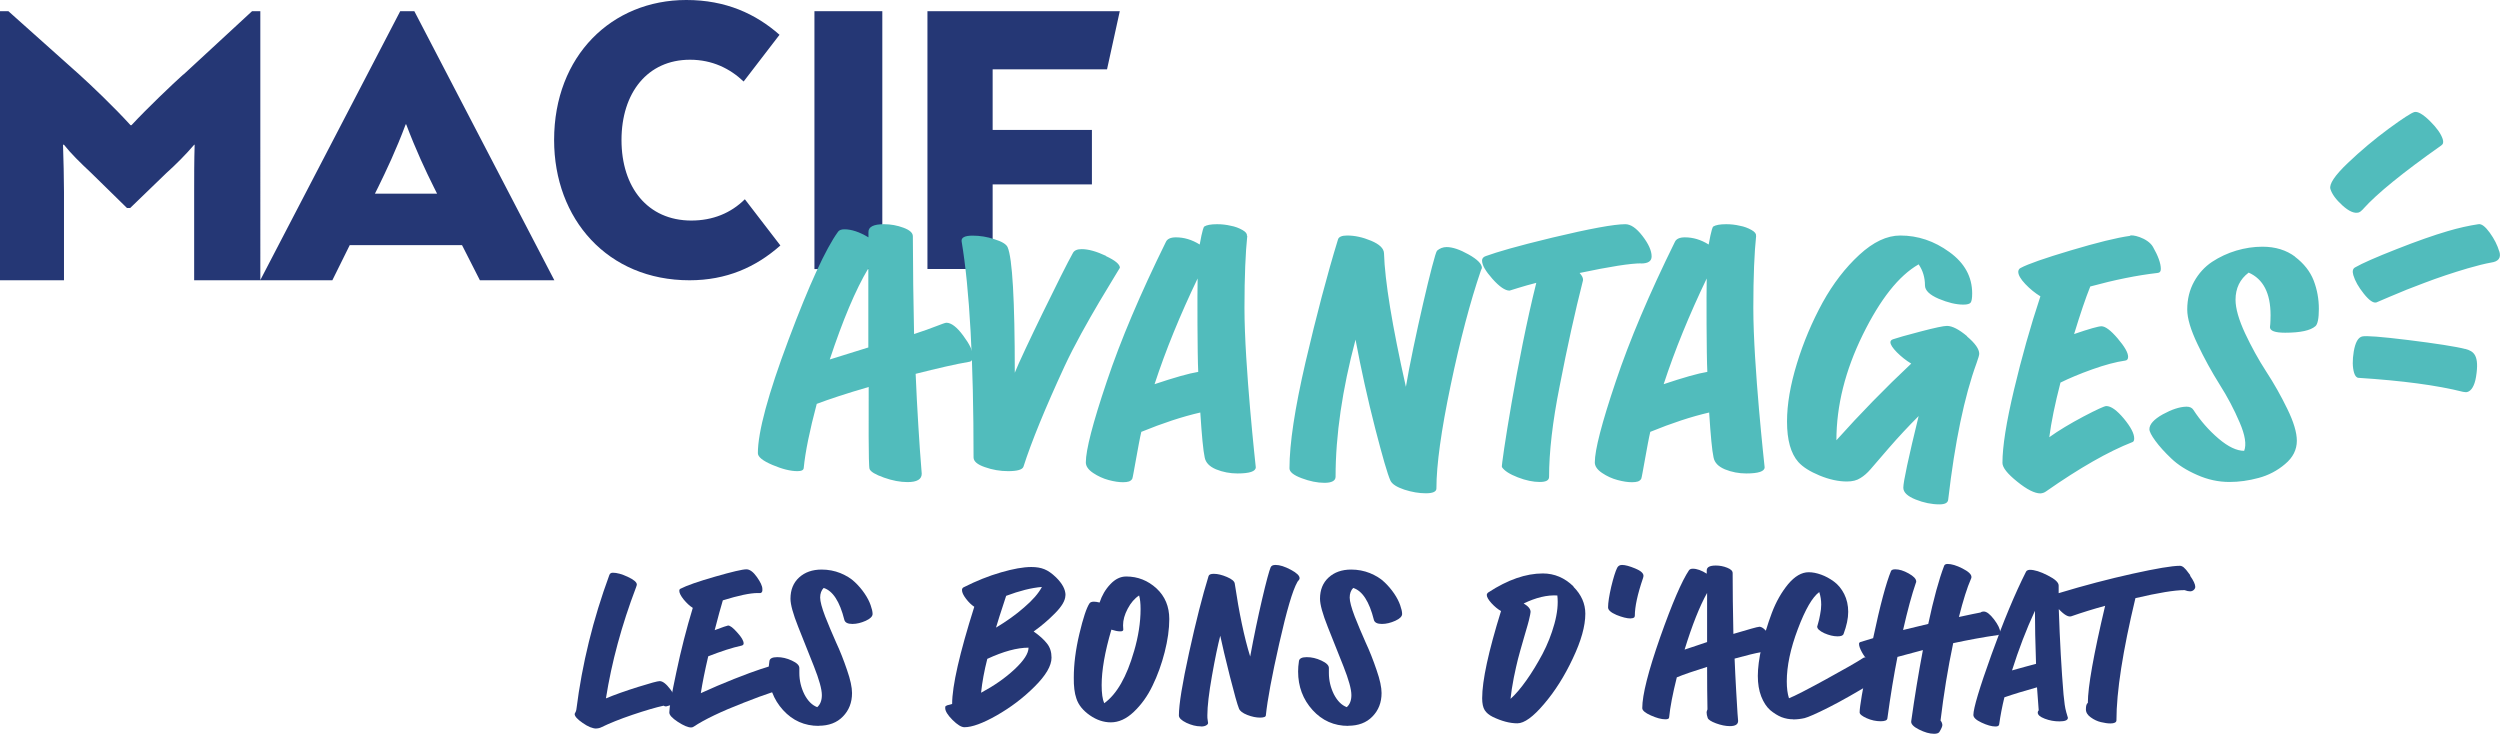 <?xml version="1.0" encoding="UTF-8"?>
<svg xmlns="http://www.w3.org/2000/svg" xmlns:xlink="http://www.w3.org/1999/xlink" viewBox="0 0 205.51 60.33" class="logo">
  <defs>
    <mask id="mask" x="0" y=".92" width="206.44" height="40.55" maskUnits="userSpaceOnUse">
      <path fill="#fff" d="m0,41.47h206.44V.92H0v40.55Z"/>
    </mask>
  </defs>

    <path fill="#253775" d="m35.94,15.92h-5.12l.26-.52c.66-1.35,1.47-3.04,2.27-5.18h.04c.81,2.14,1.61,3.84,2.28,5.18l.26.52Zm-3.04-15l-11.51,22.12h5.93l1.43-2.89h9.23l1.47,2.89h6.12L34.06.92h-1.16ZM15.07,6.12c-.91.82-2.97,2.78-4.26,4.17h-.08c-1.37-1.51-3.31-3.35-4.22-4.17L.69.92h-.69v22.12h5.26v-7.26c0-1.17-.04-2.6-.08-3.88h.08c.57.72,1.29,1.43,2.25,2.33l2.93,2.87h.26l2.97-2.87c.81-.73,1.58-1.5,2.29-2.33h.04c-.04,1.28-.04,2.71-.04,3.88v7.26h5.44V.92h-.68l-5.63,5.2h0Zm41.77,12.01c-3.62,0-5.75-2.75-5.75-6.62s2.13-6.6,5.63-6.6c1.84,0,3.29.73,4.41,1.79l2.95-3.84c-1.95-1.72-4.41-2.86-7.66-2.86-6.12,0-10.87,4.58-10.87,11.51,0,6.5,4.4,11.53,11.13,11.53,3.03,0,5.45-1.07,7.47-2.86l-2.92-3.8c-1.15,1.14-2.64,1.75-4.4,1.75Zm34.16-12.42l1.05-4.79h-15.81v21.19h5.36v-6.95h8.16v-4.48h-8.16v-4.98h9.4Z"/>
    <path fill="#253775" d="m66.95,22.12h5.58V.92h-5.58v21.19Z"/>
    <path fill="#51bcbc" d="m71.39,28.56c-.24.08-.73.23-1.48.46l-1.7.53c1.07-3.23,2.12-5.73,3.17-7.49v6.49Zm6.41-2.03c-.2,0-1.18.46-2.66.93-.06-2.68-.09-5.36-.1-8.04,0-.28-.26-.51-.77-.7-.51-.19-1.05-.29-1.6-.29-.85,0-1.28.21-1.28.64v.44c-.73-.44-1.39-.66-1.98-.66-.25,0-.43.07-.52.2-1.02,1.41-2.37,4.35-4.06,8.85-1.69,4.5-2.53,7.61-2.53,9.35,0,.31.4.63,1.2.97.8.34,1.48.51,2.05.51.33,0,.51-.08.52-.27.13-1.32.49-3.08,1.07-5.26,1-.38,2.42-.85,4.27-1.39,0,2.16-.03,6.46.07,6.74.09.23.48.46,1.18.71.7.25,1.34.37,1.95.37.77,0,1.16-.23,1.16-.69-.11-1.32-.2-2.64-.28-3.96-.09-1.42-.16-2.83-.22-4.25,1.75-.44,3.28-.8,4.41-.99.19-.03.29-.17.29-.51,0-.38-.26-.93-.79-1.64-.52-.71-.99-1.06-1.38-1.06Z"/>
    <path fill="#51bcbc" d="m90.91,21.03c-.77-.36-1.43-.55-1.99-.55-.38,0-.62.11-.73.33-.74,1.3-4.25,8.48-4.77,9.83,0-5.98-.2-9.42-.59-10.32-.11-.25-.48-.47-1.1-.66-.57-.19-1.17-.29-1.78-.29-.65,0-.95.16-.9.48.66,3.95.98,9.86.98,17.75,0,.32.31.59.93.8.61.22,1.26.33,1.91.33.75,0,1.17-.12,1.26-.36.67-2.09,1.8-4.84,3.38-8.26,1.58-3.41,4.55-8.05,4.55-8.1,0-.28-.38-.6-1.15-.96Zm29.82-.11c-.73-.41-1.33-.61-1.82-.61-.29,0-.57.11-.78.3-.23.2-1.97,7.64-2.56,11.19-1.13-5.03-1.73-8.7-1.8-10.99-.02-.39-.37-.73-1.06-1.02-.69-.29-1.35-.43-1.97-.43-.43,0-.69.11-.75.32-.9,2.93-1.78,6.29-2.67,10.09-.88,3.8-1.32,6.7-1.32,8.73,0,.29.33.56,1,.81.66.25,1.29.38,1.88.38s.91-.17.91-.5c0-3.42.55-7.17,1.64-11.27.46,2.45,1,4.89,1.62,7.31.6,2.32,1.01,3.75,1.25,4.28.14.29.52.53,1.14.74.62.2,1.21.3,1.77.3.59,0,.88-.14.87-.41,0-1.92.39-4.74,1.17-8.47.78-3.73,1.61-6.87,2.48-9.42.06-.13.09-.21.09-.22,0-.33-.36-.7-1.09-1.11Zm14.16.74c.59,0,.88-.19.88-.58,0-.47-.25-1.03-.75-1.68-.5-.65-.97-.97-1.41-.97-.93,0-2.93.37-5.99,1.1-3.06.74-4.5,1.17-5.48,1.52-.21.07-.31.2-.31.37,0,.37.29.87.86,1.51.57.64,1.04.96,1.4.96.02,0,1.16-.38,2.2-.64-1.57,6.25-2.9,15.02-2.83,15.14.2.31.64.59,1.31.85.67.26,1.27.38,1.8.38s.77-.14.77-.42c0-2.02.28-4.51.87-7.46.62-3.2,1.26-6.1,1.92-8.7v-.07c0-.13-.08-.31-.28-.53,2.51-.53,4.19-.79,5.05-.79Zm26.83,5.99c-.68-.57-1.24-.86-1.67-.86-.27,0-.99.15-2.17.46-1.18.31-1.93.52-2.27.64-.14.05-.21.13-.21.24,0,.2.18.47.53.83.36.36.75.67,1.18.93-2.14,2.01-4.19,4.11-6.15,6.3,0-2.84.72-5.72,2.16-8.66,1.44-2.93,2.97-4.87,4.6-5.8.35.51.52,1.09.52,1.73,0,.41.38.78,1.13,1.1.76.32,1.43.48,2.03.48.32,0,.52-.06.6-.17.08-.12.12-.36.12-.75,0-1.36-.62-2.5-1.87-3.4-1.25-.91-2.59-1.36-4.04-1.36-1.1,0-2.22.53-3.37,1.59-1.15,1.06-2.15,2.36-3.01,3.91-.87,1.59-1.58,3.27-2.11,5-.55,1.79-.82,3.38-.82,4.79,0,1.52.31,2.63.93,3.33.37.41.95.78,1.75,1.11.8.33,1.55.49,2.25.49.44,0,.81-.09,1.1-.28.3-.18.57-.42.83-.72.26-.3.76-.88,1.5-1.74.79-.91,1.61-1.79,2.46-2.64-.84,3.44-1.26,5.4-1.26,5.89,0,.38.34.7,1.01.97.67.27,1.33.4,1.96.4.46,0,.7-.13.72-.4.55-4.74,1.33-8.47,2.33-11.21.15-.41.22-.67.22-.77,0-.39-.34-.87-1.02-1.44Zm11.42,5.73c-.15,0-.78.29-1.87.86-1.09.58-2.03,1.14-2.81,1.7.16-1.25.47-2.75.92-4.49.71-.35,1.58-.72,2.62-1.09,1.04-.37,1.94-.61,2.71-.72.15-.02.23-.12.23-.31,0-.34-.29-.84-.86-1.51-.57-.67-1.02-1-1.33-1-.25,0-1,.21-2.25.64.51-1.67.95-2.97,1.33-3.91,2.02-.55,3.85-.92,5.51-1.11.19-.01.29-.12.29-.33,0-.46-.22-1.07-.65-1.82-.44-.76-1.82-1.06-1.89-.9-1.09.15-2.7.55-4.85,1.19-2.15.64-3.53,1.12-4.14,1.45-.06.03-.11.07-.14.13-.03.05-.05.12-.05.18,0,.26.19.6.58,1.01.39.41.8.74,1.24,1.01-.82,2.47-1.54,5.03-2.17,7.68-.63,2.65-.95,4.66-.95,6.01,0,.38.4.89,1.21,1.54.8.65,1.44.97,1.91.97.17-.01.34-.07.47-.17,2.76-1.93,5.13-3.28,7.1-4.05.09-.03.14-.13.14-.3,0-.4-.28-.94-.85-1.63-.57-.68-1.05-1.03-1.44-1.03m15.53-12.27c-.73-.55-1.63-.83-2.7-.83-.72,0-1.44.11-2.15.32-.7.21-1.37.52-1.98.92-.62.41-1.12.97-1.48,1.62-.38.68-.57,1.45-.57,2.31,0,.71.28,1.66.85,2.85.54,1.14,1.15,2.25,1.82,3.32.63.99,1.18,2.03,1.64,3.11.45,1.04.57,1.82.37,2.33-.61,0-1.31-.33-2.1-1-.8-.68-1.5-1.48-2.07-2.36-.11-.18-.3-.27-.57-.27-.57.01-1.22.23-1.95.63-.73.41-1.1.82-1.1,1.22,0,.19.16.51.49.96.33.45.76.93,1.31,1.45.54.52,1.25.97,2.12,1.35.87.39,1.76.58,2.66.58.79,0,1.58-.11,2.39-.33.8-.21,1.55-.6,2.18-1.14.65-.54.97-1.18.97-1.92,0-.67-.26-1.55-.79-2.63-.51-1.05-1.09-2.08-1.73-3.06-.65-1-1.22-2.05-1.73-3.13-.52-1.12-.79-2.05-.79-2.77,0-.94.36-1.69,1.08-2.23,1.2.53,1.8,1.69,1.8,3.5,0,.16,0,.31-.01.45,0,.18-.02.35-.04.53,0,.31.42.46,1.25.46,1.25,0,2.08-.18,2.49-.54.18-.16.28-.63.28-1.42,0-.8-.14-1.59-.43-2.34-.29-.74-.8-1.39-1.54-1.95m-51.89,10.48c.92-2.81,2.11-5.71,3.54-8.69-.03,1.22-.02,6.31.05,7.68-.75.12-1.95.46-3.59,1.01Zm7.59-12.22c.02-.15-.1-.3-.36-.45-.3-.17-.62-.29-.96-.35-.37-.09-.75-.13-1.13-.13-.52,0-.87.07-1.06.19-.14.09-.36,1.38-.38,1.48-.64-.4-1.29-.59-1.96-.59-.43,0-.71.13-.82.38-2.09,4.24-3.72,8.07-4.86,11.48-1.15,3.41-1.72,5.62-1.72,6.64,0,.31.2.6.6.87.4.27.82.46,1.27.58.45.12.84.18,1.18.18.2,0,.37-.02.49-.06.12-.04.22-.12.28-.23.06-.11.52-2.95.74-3.85,1.76-.72,3.37-1.25,4.84-1.59.12,1.91.24,3.14.36,3.69.08.43.39.75.93.98.56.23,1.16.34,1.76.34,1.01,0,1.51-.17,1.51-.51,0-.03-.93-8.36-.93-13.09,0-2.62.09-4.6.23-5.92Zm-49.44,12.22c.92-2.81,2.11-5.71,3.54-8.69-.03,1.22-.02,6.31.05,7.68-.75.12-1.95.46-3.59,1.01Zm7.59-12.22c.02-.15-.1-.3-.36-.45-.3-.17-.62-.29-.96-.35-.37-.09-.75-.13-1.13-.13-.52,0-.87.07-1.05.19-.14.09-.36,1.38-.38,1.48-.64-.4-1.29-.59-1.96-.59-.43,0-.71.13-.82.38-2.09,4.24-3.72,8.07-4.86,11.48-1.15,3.41-1.72,5.62-1.72,6.64,0,.31.2.6.6.87.39.26.82.46,1.27.58.45.12.84.18,1.18.18.2,0,.37-.02.49-.06.12-.04.22-.12.28-.23.06-.11.52-2.95.74-3.85,1.76-.72,3.37-1.25,4.85-1.59.12,1.91.24,3.14.36,3.69.08.43.39.75.93.98.56.23,1.16.34,1.76.34,1.01,0,1.51-.17,1.51-.51,0-.03-.93-8.36-.93-13.09,0-2.62.09-4.6.23-5.92Zm100.16,9.33c-.7-.19-2.51-.47-4.71-.74-2.2-.27-3.46-.37-3.78-.29-.33.09-.55.49-.68,1.22-.12.72-.11,1.32.03,1.78.08.25.2.39.36.4,3.59.23,6.45.61,8.59,1.15.16.03.28.04.36.01.31-.08.59-.49.71-1.24.29-1.78-.18-2.11-.89-2.3Zm-8.39-11.52c1.12-1.25,3.26-2.99,6.42-5.22.15-.1.19-.27.11-.52-.14-.43-.49-.93-1.06-1.49-.57-.56-1-.8-1.27-.73-.25.07-.95.52-2.11,1.37-1.18.87-2.3,1.81-3.36,2.82-1.08,1.03-1.55,1.74-1.43,2.14.13.42.46.87.99,1.35.53.48.97.67,1.32.58.11-.03.24-.13.4-.3Zm11.18,3.5c-.15-.51-.41-1.03-.78-1.54-.37-.51-.68-.75-.94-.7-.8.12-1.64.31-2.52.57-1.13.33-2.53.82-4.2,1.48-1.68.66-2.82,1.16-3.41,1.5-.19.1-.24.31-.15.63.14.48.43.99.87,1.54.44.55.78.78,1.03.71.04-.01.41-.17,1.1-.47.92-.4,1.86-.77,2.8-1.12,1.18-.45,2.38-.85,3.6-1.21.79-.23,1.44-.39,1.95-.48.55-.08.82-.36.66-.9"/>
    <path fill="#253775" d="m49.03,59.89c-.31,0-.69-.15-1.13-.46-.44-.3-.66-.55-.66-.73,0-.03.02-.07.06-.14.04-.07.07-.15.08-.24.47-3.75,1.38-7.43,2.71-11.05.05-.13.14-.19.29-.19.33,0,.74.11,1.23.34.49.23.74.44.74.63,0,.04-.02.11-.06.22-1.19,3.13-2.01,6.17-2.48,9.14.74-.31,1.62-.62,2.64-.94s1.61-.48,1.78-.48c.25,0,.54.23.88.68.34.45.51.8.51,1.02,0,.07-.02.11-.06.12-.41.15-.68.24-.8.26-.07,0-.14-.01-.21-.06-.64.14-1.49.39-2.56.75-1.06.36-1.89.7-2.51,1-.15.08-.3.12-.45.12Z"/>
    <path fill="#253775" d="m63.39,54.72c.23,0,.51.23.83.68.32.45.48.81.48,1.07,0,.12-.04.18-.13.18-.4,0-1.54.37-3.42,1.11-1.88.73-3.25,1.39-4.12,1.97-.07.05-.14.07-.22.07-.25,0-.61-.15-1.09-.46-.47-.31-.7-.56-.7-.77,0-.4.19-1.51.58-3.32.38-1.81.83-3.57,1.35-5.28-.26-.16-.51-.4-.75-.69-.24-.3-.36-.54-.36-.72,0-.07.03-.13.09-.16.52-.27,1.47-.6,2.86-1,1.39-.4,2.25-.6,2.57-.6.27,0,.56.21.85.62.3.42.46.75.46,1,0,.05,0,.09,0,.13,0,.03-.01.06-.02.08,0,.02-.02.04-.04.06-.02.01-.03.03-.04.04,0,0-.03.02-.07.02-.03,0-.05,0-.06,0h-.16c-.61,0-1.57.2-2.86.6-.17.56-.39,1.37-.67,2.45.66-.25,1.03-.37,1.1-.38.17,0,.42.19.76.58.35.38.52.68.52.89,0,.09-.05.15-.16.18-.79.17-1.7.47-2.75.88-.28,1.19-.48,2.2-.61,3.03.89-.41,1.81-.8,2.74-1.17.94-.37,1.67-.64,2.19-.81.53-.17.82-.26.89-.26Z"/>
    <path fill="#253775" d="m67.3,59.67c-1.16,0-2.14-.43-2.93-1.3-.79-.87-1.19-1.93-1.19-3.17,0-.26.02-.55.07-.86.03-.21.24-.32.64-.32s.79.09,1.2.28c.41.19.62.39.62.61,0,0,0,.06,0,.15,0,.09,0,.18,0,.26,0,.62.14,1.2.41,1.75.28.54.63.9,1.06,1.06.25-.22.38-.55.38-.99,0-.49-.22-1.27-.65-2.36-.43-1.09-.86-2.16-1.29-3.24-.43-1.08-.64-1.85-.64-2.32,0-.74.24-1.32.71-1.75.47-.43,1.09-.65,1.85-.65.55,0,1.06.1,1.54.29.48.2.88.44,1.19.74.31.29.58.61.81.95.23.34.39.66.49.95.1.29.16.52.16.72s-.19.39-.56.56c-.38.17-.74.26-1.1.26-.38,0-.6-.11-.66-.33-.38-1.52-.95-2.39-1.7-2.63-.19.19-.29.46-.29.79,0,.32.14.84.41,1.55.28.71.58,1.42.9,2.14.33.71.63,1.47.9,2.27.28.8.41,1.43.41,1.89,0,.78-.25,1.42-.75,1.93-.49.51-1.16.76-1.99.76Z"/>
    <path fill="#253775" d="m87.58,48.94c0,.41-.29.91-.86,1.48-.57.58-1.16,1.07-1.75,1.49.47.33.84.66,1.09.98.26.32.38.71.38,1.17,0,.67-.47,1.47-1.4,2.39-.93.93-1.97,1.71-3.11,2.36-1.14.65-2.03.97-2.65.97-.25,0-.58-.2-.98-.6-.4-.4-.6-.73-.6-.98,0-.05,0-.08.01-.11,0-.03.03-.05.07-.07.04-.02.08-.04.11-.05.03,0,.09-.02.17-.04.09-.02.16-.04.21-.06,0-1.49.61-4.16,1.82-7.99-.23-.15-.46-.37-.68-.66-.22-.29-.33-.52-.33-.72,0-.09.04-.17.13-.22,1.05-.53,2.07-.94,3.08-1.23,1-.29,1.83-.44,2.49-.44.42,0,.77.06,1.07.18.3.12.62.34.96.67.52.51.78,1,.78,1.47Zm-5.7,2.65c.85-.51,1.63-1.06,2.31-1.66.69-.59,1.18-1.15,1.46-1.68-.87.07-1.85.32-2.94.73-.47,1.43-.75,2.3-.83,2.6Zm-1.22,5.35c1.06-.57,1.97-1.2,2.74-1.92.77-.72,1.15-1.31,1.15-1.78-.94,0-2.07.31-3.39.92-.25.98-.42,1.9-.51,2.77Z"/>
    <path fill="#253775" d="m92.58,47.39c.95,0,1.78.33,2.49.98.7.65,1.05,1.49,1.05,2.52,0,.83-.13,1.74-.38,2.72-.25.98-.58,1.9-1,2.76-.41.86-.93,1.57-1.54,2.15-.61.58-1.24.86-1.89.86-.58,0-1.16-.19-1.72-.58-.56-.39-.94-.85-1.11-1.39-.15-.43-.22-1-.21-1.71,0-1.09.15-2.29.46-3.6.31-1.31.59-2.14.83-2.5.06-.09.18-.14.36-.14.12,0,.28.02.47.07.19-.58.48-1.08.88-1.5.4-.43.84-.64,1.3-.64Zm.64,6.16c.36-1.23.54-2.39.54-3.48,0-.47-.04-.84-.12-1.12-.37.24-.68.6-.94,1.09-.26.49-.38.94-.38,1.36,0,.06,0,.12.01.2,0,.07.01.12.01.15,0,.11-.09.16-.28.15-.18,0-.41-.05-.7-.14-.54,1.83-.8,3.35-.8,4.56,0,.67.07,1.17.21,1.49,1.03-.74,1.85-2.17,2.45-4.27Z"/>
    <path fill="#253775" d="m98.7,59.71c-.37,0-.76-.1-1.17-.29-.41-.2-.62-.4-.62-.61,0-.9.28-2.62.84-5.17.56-2.55,1.09-4.64,1.6-6.29.04-.12.18-.18.43-.18.32,0,.68.09,1.08.26.4.17.61.35.64.53.36,2.42.78,4.43,1.27,6.01.31-1.68.64-3.25.98-4.71.34-1.46.58-2.33.7-2.62.06-.14.19-.2.41-.2.34,0,.75.13,1.24.39.49.26.73.49.73.69,0,.04,0,.08-.03.12-.02.04-.05.08-.09.12-.04.04-.06.07-.07.1-.38.66-.87,2.33-1.48,5.03-.61,2.69-.97,4.65-1.1,5.9,0,.14-.17.2-.48.2s-.67-.07-1.05-.22c-.38-.15-.6-.32-.68-.52-.13-.31-.38-1.2-.75-2.66-.37-1.46-.63-2.58-.79-3.33-.2.78-.43,1.87-.68,3.29-.25,1.42-.38,2.5-.38,3.25,0,.15,0,.29.03.42.02.12.03.19.03.21,0,.07-.05.14-.16.2-.1.06-.24.09-.41.09Z"/>
    <path fill="#253775" d="m110.83,59.67c-1.16,0-2.14-.43-2.93-1.3-.79-.87-1.19-1.93-1.19-3.17,0-.26.02-.55.07-.86.03-.21.24-.32.64-.32s.79.09,1.2.28c.41.19.62.39.62.61,0,0,0,.06,0,.15,0,.09,0,.18,0,.26,0,.62.14,1.2.41,1.75.28.54.63.9,1.06,1.06.25-.22.38-.55.38-.99,0-.49-.22-1.27-.65-2.36s-.86-2.16-1.29-3.24c-.43-1.08-.64-1.85-.64-2.32,0-.74.24-1.32.71-1.75.47-.43,1.09-.65,1.85-.65.55,0,1.06.1,1.54.29.48.2.88.44,1.19.74.31.29.58.61.81.95.23.34.39.66.49.95.1.29.16.52.16.72s-.19.39-.56.56c-.38.17-.74.26-1.1.26-.38,0-.6-.11-.66-.33-.38-1.52-.95-2.39-1.7-2.63-.19.19-.29.46-.29.79,0,.32.14.84.41,1.55.28.71.58,1.42.9,2.14.33.71.63,1.47.9,2.27.28.8.41,1.43.41,1.89,0,.78-.25,1.42-.75,1.93-.49.51-1.16.76-1.99.76Z"/>
    <path fill="#253775" d="m129.34,48.23c.65.65.98,1.39.98,2.22,0,1.01-.34,2.23-1.03,3.68-.68,1.45-1.47,2.7-2.37,3.75-.89,1.05-1.62,1.58-2.19,1.58-.62,0-1.29-.18-2.02-.53-.3-.15-.52-.33-.66-.55s-.21-.55-.21-.98c0-1.46.52-3.85,1.55-7.17-.27-.15-.53-.37-.79-.65-.25-.28-.38-.5-.38-.67,0-.08.05-.16.14-.22,1.58-1.03,3.07-1.55,4.47-1.55.95,0,1.8.36,2.53,1.08Zm-5.18,9.23c.42-.37.86-.89,1.32-1.54.47-.66.9-1.38,1.32-2.16.41-.78.74-1.61.98-2.48.24-.87.32-1.65.24-2.33-.84-.05-1.76.17-2.77.66.38.22.57.45.57.69,0,.08-.05.32-.14.7,0,.05-.14.5-.39,1.37-.25.86-.42,1.47-.51,1.82-.09.35-.2.85-.34,1.52-.13.67-.22,1.25-.27,1.75Z"/>
    <path fill="#253775" d="m134.06,50.84c-.32,0-.71-.1-1.18-.29-.46-.2-.69-.4-.69-.62,0-.39.09-.96.26-1.7.18-.74.34-1.26.49-1.56.08-.15.21-.23.4-.23.26,0,.62.1,1.08.29.46.19.68.39.68.6,0,.05-.01.11-.04.2-.45,1.32-.67,2.35-.67,3.08,0,.15-.11.22-.33.22Z"/>
    <path fill="#253775" d="m144.62,51.52c.23,0,.5.22.8.66.31.44.46.78.46,1.02,0,.21-.06.32-.17.32-.29,0-.6.03-.93.09-.44.07-1.17.25-2.19.53.04.93.08,1.81.13,2.65.05.83.09,1.45.11,1.85.03.4.05.6.05.62,0,.29-.23.43-.68.43-.35,0-.73-.08-1.14-.23-.4-.15-.63-.3-.68-.44-.06-.17-.09-.33-.09-.46,0-.05.02-.13.07-.25-.02-.98-.03-2.14-.03-3.49-1.08.34-1.91.62-2.49.86-.34,1.36-.55,2.45-.63,3.28,0,.12-.11.17-.31.17-.33,0-.73-.11-1.2-.32s-.7-.41-.7-.6c0-1.08.49-3.02,1.47-5.82.99-2.8,1.78-4.63,2.37-5.51.06-.08.16-.13.31-.13.34,0,.73.14,1.15.41v-.27c0-.27.25-.4.75-.4.32,0,.63.06.93.18.3.12.45.26.45.44,0,1.38.02,3.05.06,5,1.28-.38,1.98-.58,2.1-.58Zm-6.14,1.88c.22-.07.55-.18.99-.33.44-.15.72-.24.86-.29v-4.04c-.61,1.09-1.23,2.65-1.85,4.66Z"/>
    <path fill="#253775" d="m147.4,59.13c-.32,0-.64-.06-.96-.18-.31-.13-.62-.32-.93-.58-.3-.27-.54-.64-.73-1.12-.19-.49-.28-1.05-.28-1.69s.1-1.43.31-2.37c.21-.94.49-1.87.84-2.8.35-.93.8-1.71,1.34-2.37.55-.65,1.11-.98,1.69-.98.33,0,.67.07,1.03.2.36.13.71.32,1.05.57.34.25.62.59.84,1.02.22.44.33.93.33,1.47s-.13,1.14-.38,1.81c-.05.14-.21.2-.5.2-.34,0-.7-.09-1.09-.26-.38-.18-.58-.36-.58-.54,0,0,.03-.11.08-.29.06-.19.11-.42.16-.7.06-.29.09-.56.09-.81,0-.36-.05-.7-.16-1.04-.56.41-1.15,1.42-1.76,3.04-.61,1.61-.91,3.05-.91,4.3,0,.56.06,1.02.18,1.39.47-.18,1.47-.7,3.01-1.54,1.55-.85,2.57-1.43,3.07-1.76.06-.04.11-.06.17-.06.24,0,.51.18.81.54s.45.68.45.95c0,.14-.1.26-.31.39-1.65,1-2.97,1.75-3.97,2.25-.99.5-1.64.78-1.94.86-.3.07-.62.11-.96.11Z"/>
    <path fill="#253775" d="m163.08,50.27c.23,0,.51.22.84.65.33.44.5.79.5,1.05,0,.14-.05.21-.16.23-1.2.17-2.43.4-3.7.67-.44,2.08-.78,4.2-1.04,6.36.1.12.14.24.15.37,0,.11-.08.3-.25.58-.07.09-.21.14-.43.14-.37,0-.78-.12-1.24-.35-.46-.23-.67-.46-.64-.68.28-2,.6-3.95.96-5.85-1.21.32-1.9.51-2.09.56-.29,1.46-.57,3.15-.83,5.06-.02.15-.2.23-.54.23-.39,0-.78-.08-1.16-.25-.38-.17-.58-.33-.58-.48,0-.45.24-1.86.72-4.23-.19-.18-.37-.42-.53-.71-.16-.29-.24-.52-.24-.69,0-.07.04-.13.11-.15.52-.16.87-.27,1.05-.32.58-2.74,1.08-4.58,1.47-5.52.04-.09.15-.14.35-.14.32,0,.69.11,1.1.34.41.23.62.45.62.66,0,.03,0,.07-.03.12-.33.95-.68,2.24-1.05,3.87.22-.06.57-.14,1.03-.25.47-.11.82-.2,1.04-.25.44-2.05.87-3.64,1.31-4.79.04-.09.13-.14.28-.14.32,0,.73.12,1.22.37.49.25.74.48.74.7,0,.06-.01.11-.04.16-.31.7-.64,1.75-.99,3.13.89-.19,1.49-.32,1.78-.37.08-.06.17-.08.26-.08Z"/>
    <path fill="#253775" d="m180.03,47.32c.29.41.43.72.43.92,0,.09-.04.18-.13.26-.08.07-.18.11-.29.11-.13,0-.28-.03-.46-.1-.82,0-2.16.22-4.04.66-1.04,4.34-1.56,7.69-1.56,10.04,0,.17-.17.26-.5.26-.22,0-.48-.04-.78-.11-.29-.07-.57-.2-.83-.39-.27-.19-.4-.41-.4-.66,0-.29.05-.46.16-.53,0-1.31.47-3.97,1.42-7.98-.96.26-1.89.55-2.78.86-.24.08-.58-.11-1.03-.59.09,2.65.22,4.99.39,7.01.06.66.13,1.13.21,1.4,0,.04.03.1.05.18.02.07.05.15.06.21.02.06.04.11.04.13,0,.2-.23.3-.7.3-.41,0-.81-.07-1.2-.22-.39-.15-.58-.31-.58-.51,0-.07.03-.13.08-.18-.04-.47-.08-1.1-.14-1.89-1.03.29-1.93.56-2.68.82-.19.77-.33,1.51-.43,2.23-.02.12-.12.17-.31.17-.31,0-.69-.11-1.14-.32-.45-.21-.67-.42-.67-.63,0-.54.49-2.19,1.48-4.94.99-2.76,1.94-5.04,2.85-6.84.05-.09.15-.14.31-.15.38,0,.87.15,1.47.46.6.3.9.58.9.83v.63c2.11-.64,4.14-1.17,6.08-1.6,1.95-.43,3.24-.65,3.9-.65.06,0,.12.02.18.05.07.03.14.09.21.17.08.07.13.14.17.19.04.05.09.12.16.21l.12.16Zm-14.63,7.79c.23-.07.58-.16,1.04-.29.46-.13.77-.21.93-.25-.06-1.75-.09-3.21-.09-4.36-.72,1.55-1.34,3.18-1.88,4.89Z"/>
</svg>